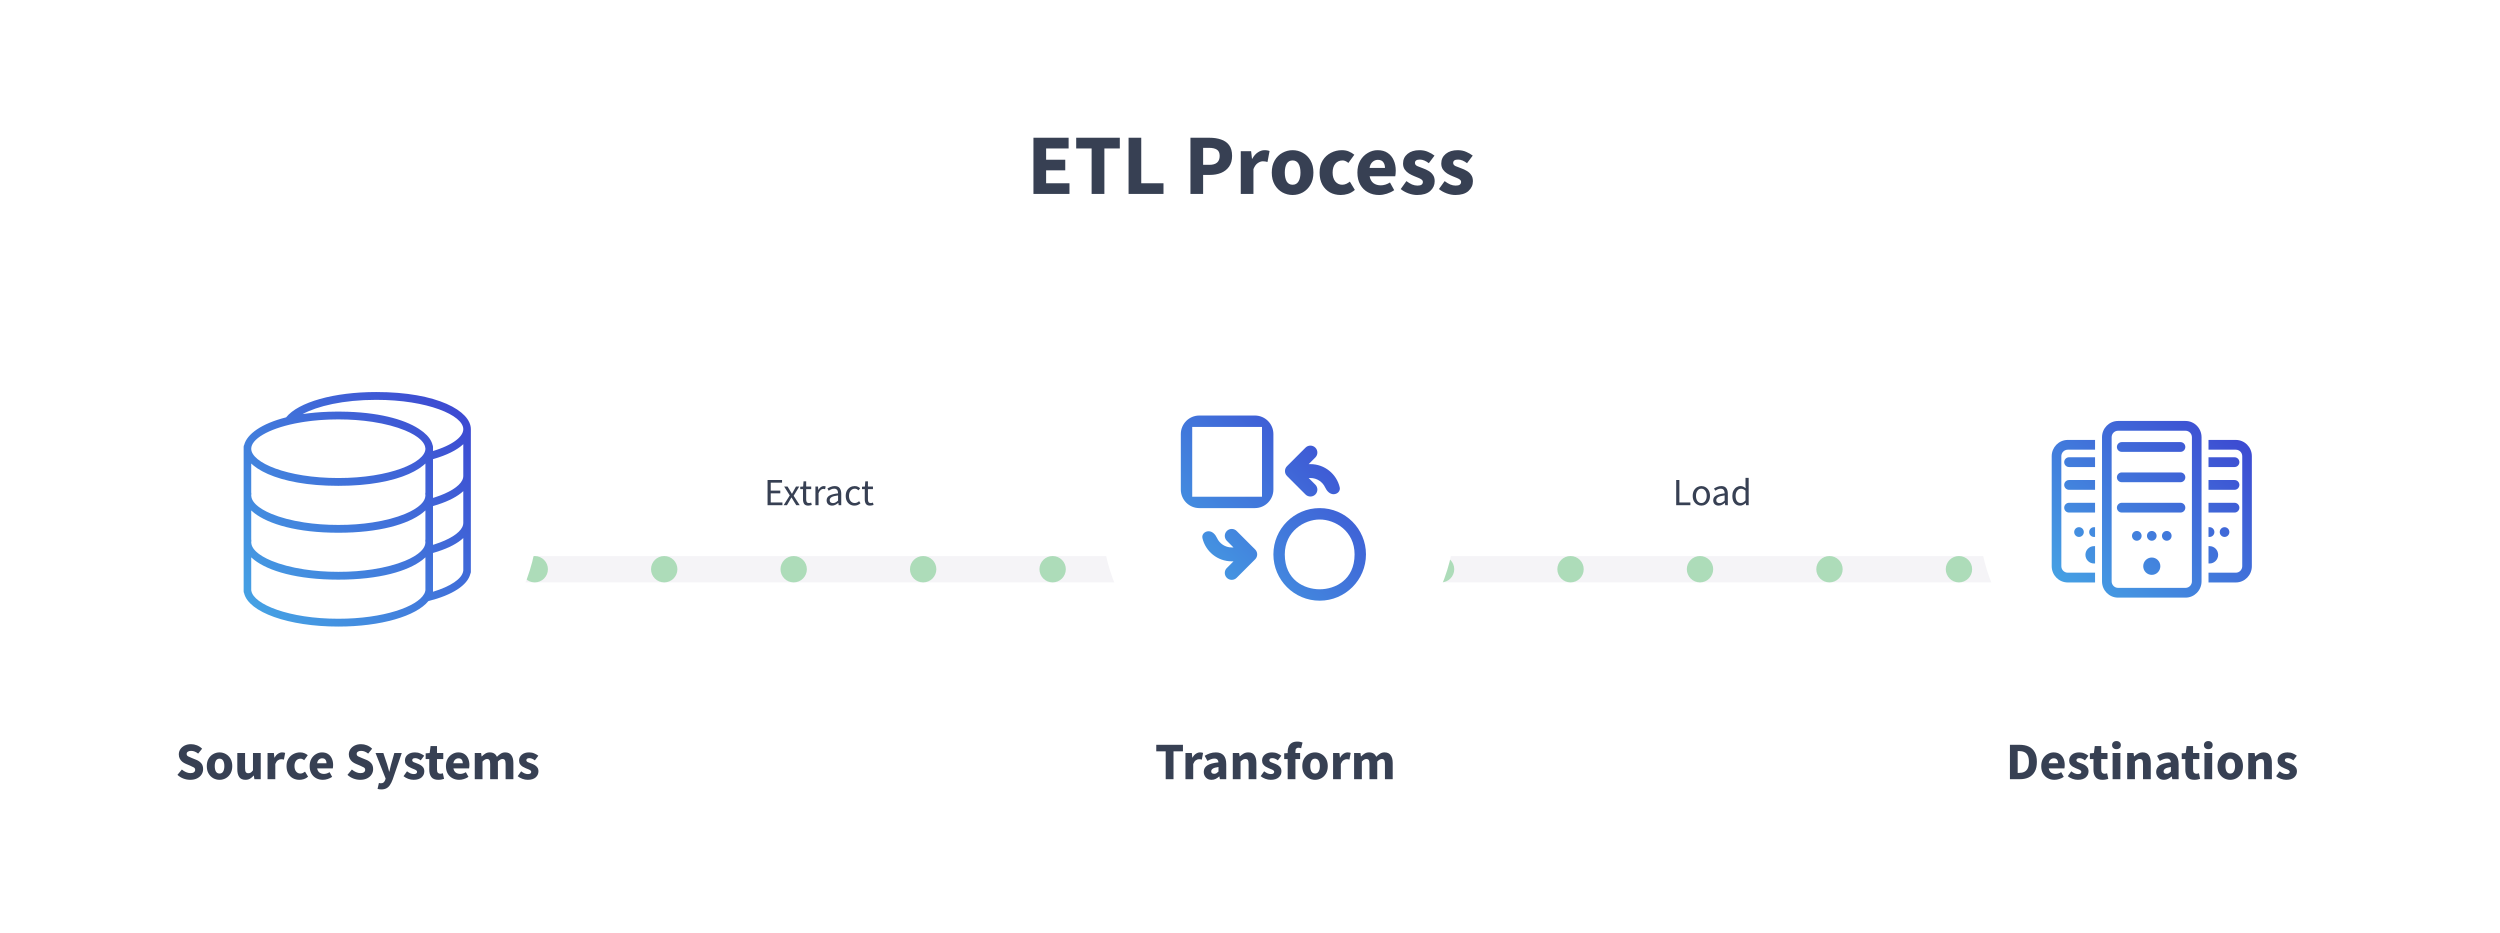 <svg width="1160" height="433" viewBox="0 0 1160 433" fill="none" xmlns="http://www.w3.org/2000/svg">
<rect width="1160" height="433" rx="8" fill="white"/>
<g opacity="0.5">
<path opacity="0.1" d="M978.831 270.236V258H238V270.236H978.831Z" fill="#37285C"/>
</g>
<circle cx="248.118" cy="264.118" r="6.118" fill="#ADDCB9"/>
<circle cx="308.194" cy="264.118" r="6.118" fill="#ADDCB9"/>
<circle cx="368.27" cy="264.118" r="6.118" fill="#ADDCB9"/>
<circle cx="428.346" cy="264.118" r="6.118" fill="#ADDCB9"/>
<circle cx="488.423" cy="264.118" r="6.118" fill="#ADDCB9"/>
<circle cx="548.497" cy="264.118" r="6.118" fill="#ADDCB9"/>
<circle cx="608.573" cy="264.118" r="6.118" fill="#ADDCB9"/>
<circle cx="668.649" cy="264.118" r="6.118" fill="#ADDCB9"/>
<circle cx="728.725" cy="264.118" r="6.118" fill="#ADDCB9"/>
<circle cx="788.802" cy="264.118" r="6.118" fill="#ADDCB9"/>
<circle cx="848.878" cy="264.118" r="6.118" fill="#ADDCB9"/>
<circle cx="908.954" cy="264.118" r="6.118" fill="#ADDCB9"/>
<circle cx="969.03" cy="264.118" r="6.118" fill="#ADDCB9"/>
<g filter="url(#filter0_d_18549_10181)">
<path d="M247.305 235.807C247.305 190.626 210.625 154 165.378 154C120.131 154 83.451 190.626 83.451 235.807C83.451 280.988 120.131 317.615 165.378 317.615C210.625 317.615 247.305 280.988 247.305 235.807Z" fill="white"/>
</g>
<path fill-rule="evenodd" clip-rule="evenodd" d="M174.551 181.9C154.958 181.9 138.408 186.595 132.759 193.645C121.257 196.55 114.606 201.444 113.309 206.405C113.162 206.671 113.053 206.963 113.053 207.294V274.404C113.053 274.698 113.128 274.976 113.258 275.222C115.333 284.101 133.899 290.728 156.98 290.728C176.73 290.728 193.139 285.867 198.774 278.906C209.948 276.102 216.988 271.513 218.26 266.209C218.399 265.952 218.478 265.653 218.478 265.335V199.131C218.478 190.779 203.083 181.9 174.551 181.9ZM197.393 258.611V273.866C197.369 273.945 197.351 274.027 197.337 274.11C197.279 274.48 197.156 274.852 196.993 275.222C196.929 275.366 196.831 275.509 196.752 275.652C193.573 281.436 178.014 287.101 156.98 287.101C134.075 287.101 117.619 280.384 116.623 274.11C116.609 274.029 116.592 273.949 116.567 273.873V258.611C116.616 258.659 116.678 258.704 116.729 258.751C117.112 259.099 117.502 259.446 117.941 259.78C124.56 264.947 137.796 268.963 156.98 268.963C176.083 268.963 189.286 264.98 195.933 259.843C196.464 259.444 196.942 259.032 197.391 258.613L197.393 258.611ZM214.964 249.66V264.798C214.94 264.876 214.922 264.958 214.908 265.041C214.351 268.562 209.085 272.099 200.9 274.573C200.906 274.519 200.907 274.46 200.907 274.404V256.578C200.983 256.556 201.053 256.533 201.129 256.511C201.832 256.308 202.517 256.099 203.181 255.883C203.188 255.882 203.197 255.878 203.204 255.876C208.407 254.179 212.376 252.069 214.964 249.66ZM197.393 236.846V250.312C197.319 250.571 197.295 250.845 197.339 251.119C197.37 251.322 197.393 251.527 197.393 251.732C197.393 252.024 197.321 252.318 197.254 252.611C197.203 252.831 197.137 253.05 197.051 253.27C196.98 253.449 196.894 253.629 196.799 253.809C196.682 254.032 196.55 254.255 196.393 254.478C196.277 254.646 196.146 254.813 196.009 254.98C195.814 255.218 195.606 255.455 195.371 255.691C195.228 255.835 195.072 255.976 194.914 256.119C194.626 256.379 194.325 256.636 193.99 256.892C193.846 257.003 193.691 257.11 193.538 257.218C193.141 257.501 192.726 257.783 192.271 258.058C192.152 258.133 192.023 258.203 191.899 258.276C191.375 258.581 190.829 258.884 190.238 259.177C190.163 259.215 190.084 259.252 190.006 259.288C189.347 259.609 188.659 259.925 187.922 260.229C187.901 260.238 187.88 260.246 187.859 260.255C183.869 261.9 178.764 263.284 172.817 264.191C172.787 264.194 172.757 264.198 172.727 264.203C171.571 264.379 170.385 264.535 169.167 264.673C168.969 264.695 168.76 264.709 168.559 264.731C167.496 264.845 166.421 264.951 165.314 265.034C164.808 265.072 164.277 265.09 163.762 265.123C162.93 265.174 162.105 265.23 161.252 265.261C159.856 265.306 158.433 265.335 156.98 265.335C155.527 265.335 154.104 265.306 152.707 265.255C151.853 265.225 151.029 265.167 150.196 265.118C149.681 265.087 149.15 265.067 148.644 265.029C147.537 264.945 146.462 264.84 145.399 264.726C145.199 264.704 144.99 264.69 144.791 264.668C143.573 264.53 142.387 264.372 141.231 264.198C141.201 264.194 141.172 264.191 141.142 264.185C135.194 263.278 130.09 261.894 126.099 260.249C126.078 260.242 126.057 260.233 126.036 260.224C125.3 259.919 124.609 259.604 123.952 259.283C123.876 259.244 123.796 259.208 123.72 259.172C123.13 258.878 122.583 258.577 122.06 258.27C121.937 258.198 121.807 258.127 121.687 258.053C121.232 257.777 120.817 257.496 120.42 257.213C120.269 257.104 120.113 256.997 119.969 256.887C119.633 256.631 119.333 256.373 119.044 256.114C118.888 255.972 118.73 255.831 118.588 255.686C118.352 255.45 118.145 255.214 117.95 254.975C117.813 254.808 117.681 254.641 117.565 254.472C117.41 254.249 117.279 254.026 117.159 253.803C117.064 253.624 116.98 253.444 116.908 253.264C116.822 253.045 116.753 252.825 116.704 252.606C116.639 252.318 116.567 252.024 116.567 251.732C116.567 251.527 116.59 251.322 116.621 251.119C116.665 250.845 116.641 250.571 116.567 250.312V236.846C116.616 236.893 116.678 236.938 116.729 236.986C117.112 237.334 117.502 237.68 117.941 238.014C124.56 243.181 137.796 247.197 156.98 247.197C176.083 247.197 189.286 243.214 195.933 238.077C196.464 237.678 196.942 237.267 197.391 236.848L197.393 236.846ZM214.964 227.895V242.663C214.964 242.873 214.938 243.084 214.903 243.296C214.874 243.47 214.827 243.644 214.776 243.818C214.76 243.869 214.75 243.92 214.732 243.972C214.669 244.163 214.59 244.353 214.499 244.544C214.488 244.567 214.476 244.591 214.465 244.614C213.01 247.544 208.377 250.422 201.691 252.557C201.433 252.639 201.173 252.722 200.907 252.802V234.813C200.983 234.791 201.053 234.767 201.129 234.745C201.832 234.542 202.517 234.334 203.181 234.118C203.188 234.116 203.197 234.112 203.204 234.111C208.407 232.413 212.376 230.303 214.964 227.895ZM197.393 215.08V228.546C197.319 228.805 197.295 229.079 197.339 229.353C197.37 229.556 197.393 229.761 197.393 229.966C197.393 230.258 197.321 230.552 197.254 230.846C197.205 231.065 197.137 231.283 197.051 231.504C196.98 231.684 196.894 231.863 196.799 232.043C196.682 232.266 196.55 232.489 196.393 232.712C196.277 232.881 196.146 233.048 196.009 233.215C195.814 233.452 195.606 233.69 195.371 233.926C195.228 234.069 195.072 234.21 194.914 234.354C194.626 234.613 194.325 234.871 193.99 235.126C193.846 235.237 193.691 235.344 193.538 235.453C193.141 235.736 192.726 236.017 192.271 236.293C192.152 236.367 192.023 236.438 191.899 236.51C191.375 236.815 190.829 237.118 190.238 237.412C190.163 237.45 190.084 237.486 190.006 237.522C189.347 237.843 188.659 238.159 187.922 238.464C187.901 238.473 187.88 238.48 187.859 238.489C183.869 240.134 178.764 241.518 172.817 242.425L172.727 242.438C171.571 242.614 170.385 242.77 169.167 242.908C168.969 242.929 168.76 242.944 168.559 242.966C167.496 243.08 166.421 243.185 165.314 243.269C164.808 243.307 164.277 243.325 163.762 243.357C162.93 243.408 162.105 243.464 161.252 243.495C159.856 243.541 158.433 243.57 156.98 243.57C155.527 243.57 154.104 243.541 152.707 243.49C151.853 243.459 151.029 243.401 150.196 243.352C149.681 243.321 149.15 243.301 148.644 243.263C147.537 243.18 146.462 243.074 145.399 242.96C145.199 242.938 144.99 242.924 144.791 242.902C143.573 242.764 142.387 242.606 141.231 242.432C141.201 242.429 141.172 242.425 141.142 242.42C135.194 241.513 130.09 240.129 126.099 238.484C126.078 238.476 126.057 238.467 126.036 238.458C125.3 238.154 124.609 237.838 123.952 237.517C123.876 237.479 123.796 237.443 123.72 237.406C123.13 237.112 122.583 236.811 122.06 236.505C121.937 236.432 121.807 236.362 121.687 236.287C121.232 236.011 120.817 235.73 120.42 235.447C120.269 235.339 120.113 235.232 119.969 235.121C119.633 234.865 119.333 234.608 119.044 234.348C118.888 234.207 118.73 234.065 118.588 233.92C118.352 233.684 118.145 233.449 117.95 233.209C117.813 233.042 117.681 232.875 117.565 232.707C117.41 232.484 117.279 232.261 117.159 232.037C117.064 231.858 116.98 231.678 116.908 231.499C116.822 231.279 116.753 231.06 116.704 230.84C116.639 230.552 116.567 230.258 116.567 229.966C116.567 229.761 116.59 229.556 116.621 229.353C116.665 229.079 116.641 228.805 116.567 228.546V215.08C116.778 215.278 117.018 215.472 117.247 215.668C117.373 215.777 117.491 215.886 117.623 215.994C118.15 216.422 118.719 216.845 119.336 217.257C119.464 217.342 119.608 217.425 119.742 217.511C120.259 217.843 120.805 218.167 121.38 218.487C121.592 218.604 121.805 218.721 122.024 218.837C122.666 219.174 123.339 219.502 124.047 219.82C124.163 219.872 124.268 219.927 124.386 219.978C125.21 220.338 126.085 220.683 126.995 221.017C127.247 221.109 127.51 221.196 127.768 221.287C128.492 221.539 129.241 221.78 130.016 222.014C130.295 222.098 130.569 222.185 130.856 222.265C131.883 222.559 132.945 222.838 134.059 223.095C134.212 223.132 134.377 223.161 134.531 223.195C135.514 223.416 136.533 223.621 137.58 223.814C137.935 223.879 138.295 223.941 138.657 224.002C139.653 224.171 140.679 224.325 141.732 224.467C142.003 224.503 142.261 224.545 142.535 224.579C143.842 224.742 145.195 224.882 146.585 225.002C146.928 225.031 147.284 225.053 147.632 225.078C148.745 225.161 149.881 225.23 151.045 225.285C151.468 225.305 151.89 225.325 152.322 225.341C153.838 225.394 155.381 225.432 156.98 225.432C158.579 225.432 160.122 225.394 161.636 225.341C162.067 225.325 162.489 225.305 162.914 225.285C164.077 225.23 165.214 225.161 166.326 225.078C166.674 225.051 167.029 225.031 167.373 225.002C168.763 224.884 170.116 224.742 171.423 224.579C171.697 224.545 171.956 224.503 172.226 224.467C173.279 224.325 174.303 224.171 175.301 224.002C175.663 223.941 176.023 223.879 176.378 223.814C177.426 223.621 178.445 223.416 179.427 223.195L179.9 223.095C181.014 222.838 182.075 222.557 183.103 222.265C183.389 222.183 183.663 222.098 183.943 222.014C184.717 221.78 185.466 221.539 186.19 221.287C186.448 221.196 186.712 221.109 186.963 221.017C187.873 220.683 188.75 220.338 189.572 219.978C189.69 219.927 189.795 219.872 189.911 219.82C190.62 219.5 191.293 219.174 191.934 218.837C192.154 218.721 192.368 218.604 192.579 218.487C193.153 218.169 193.7 217.844 194.216 217.511C194.35 217.425 194.494 217.342 194.622 217.257C195.239 216.845 195.808 216.424 196.335 215.994C196.467 215.886 196.585 215.777 196.713 215.668L197.174 215.277C197.249 215.212 197.323 215.146 197.393 215.08ZM214.964 206.109V220.897C214.964 221.108 214.938 221.318 214.903 221.53C214.874 221.704 214.827 221.878 214.776 222.052C214.76 222.103 214.75 222.154 214.732 222.207C214.669 222.397 214.59 222.588 214.499 222.778C214.488 222.802 214.476 222.825 214.465 222.849C213.01 225.778 208.377 228.657 201.691 230.791C201.433 230.873 201.173 230.956 200.907 231.036V213.047C201.055 213.005 201.19 212.958 201.336 212.916C201.74 212.798 202.134 212.675 202.526 212.554C202.858 212.45 203.19 212.345 203.511 212.238C203.912 212.104 204.298 211.966 204.683 211.826C204.975 211.721 205.27 211.618 205.553 211.511C205.959 211.357 206.347 211.195 206.736 211.035C206.976 210.936 207.226 210.84 207.46 210.738C207.909 210.542 208.338 210.341 208.763 210.136C208.916 210.063 209.078 209.993 209.225 209.92C209.795 209.637 210.341 209.347 210.861 209.051L211.016 208.957C211.475 208.692 211.917 208.422 212.335 208.146C212.483 208.048 212.615 207.948 212.757 207.85C213.066 207.638 213.372 207.424 213.657 207.205C213.813 207.085 213.954 206.962 214.101 206.84C214.349 206.637 214.597 206.434 214.824 206.227C214.869 206.185 214.922 206.149 214.964 206.109ZM156.98 194.597C158.433 194.597 159.856 194.626 161.255 194.677C162.098 194.708 162.912 194.764 163.734 194.813C164.261 194.844 164.801 194.865 165.319 194.904C166.41 194.985 167.47 195.09 168.519 195.201C168.735 195.223 168.962 195.239 169.176 195.264C170.366 195.399 171.523 195.553 172.655 195.723L172.831 195.747C178.75 196.65 183.832 198.025 187.812 199.659C187.856 199.677 187.903 199.696 187.947 199.714C188.66 200.009 189.328 200.316 189.966 200.626C190.064 200.673 190.166 200.72 190.263 200.768C190.834 201.052 191.361 201.344 191.869 201.638C192.009 201.72 192.157 201.801 192.292 201.885C192.73 202.151 193.13 202.422 193.515 202.696C193.682 202.814 193.851 202.933 194.007 203.053C194.331 203.3 194.62 203.548 194.898 203.798C195.065 203.949 195.232 204.1 195.383 204.252C195.61 204.48 195.812 204.709 196 204.939C196.142 205.113 196.281 205.288 196.4 205.463C196.551 205.679 196.68 205.897 196.796 206.115C196.894 206.3 196.98 206.483 197.052 206.666C197.137 206.882 197.203 207.1 197.253 207.315C197.321 207.613 197.393 207.907 197.393 208.2C197.393 214.636 180.797 221.804 156.98 221.804C133.163 221.804 116.567 214.636 116.567 208.2C116.567 203.811 124.296 199.086 136.761 196.521C137.204 196.431 137.661 196.351 138.112 196.266C138.696 196.155 139.283 196.048 139.885 195.948C140.411 195.861 140.941 195.78 141.475 195.7C142.068 195.613 142.672 195.531 143.282 195.453C143.798 195.386 144.313 195.317 144.837 195.259C145.889 195.141 146.961 195.038 148.058 194.951C148.474 194.916 148.897 194.894 149.317 194.865C150.168 194.807 151.025 194.757 151.9 194.719C152.313 194.7 152.726 194.682 153.143 194.668C154.404 194.628 155.676 194.597 156.98 194.597ZM174.551 185.528C198.368 185.528 214.964 192.696 214.964 199.131C214.964 199.373 214.939 199.614 214.894 199.855C214.88 199.935 214.85 200.013 214.83 200.093C214.79 200.256 214.751 200.417 214.692 200.581C214.656 200.675 214.609 200.769 214.569 200.864C214.504 201.011 214.44 201.158 214.36 201.304C214.305 201.404 214.24 201.504 214.179 201.604C214.091 201.745 214.003 201.887 213.903 202.026C213.829 202.128 213.746 202.229 213.666 202.329C213.555 202.467 213.442 202.605 213.319 202.741C213.228 202.843 213.13 202.944 213.031 203.046C212.9 203.18 212.762 203.316 212.617 203.45C212.508 203.55 212.395 203.651 212.279 203.751C212.125 203.884 211.963 204.016 211.796 204.148C211.671 204.246 211.545 204.346 211.413 204.444C211.235 204.577 211.047 204.707 210.858 204.838C210.719 204.934 210.58 205.028 210.434 205.124C210.231 205.257 210.018 205.387 209.802 205.516C209.652 205.607 209.505 205.697 209.348 205.786C209.116 205.919 208.87 206.051 208.624 206.184C208.468 206.267 208.317 206.352 208.155 206.434C207.887 206.572 207.602 206.706 207.319 206.842C207.164 206.915 207.018 206.989 206.86 207.061C206.486 207.232 206.098 207.401 205.702 207.566L205.472 207.665C204.991 207.863 204.492 208.057 203.979 208.248C203.836 208.3 203.684 208.351 203.539 208.402C203.163 208.536 202.787 208.67 202.396 208.801C202.192 208.87 201.977 208.933 201.768 209C201.485 209.091 201.203 209.18 200.913 209.267V207.294C200.913 207.089 200.865 206.895 200.798 206.71C200.774 206.637 200.751 206.568 200.718 206.501L200.707 206.476C200.208 204.341 198.736 202.342 196.497 200.528C196.485 200.517 196.474 200.506 196.46 200.497C196.14 200.238 195.784 199.989 195.432 199.739C189.2 195.185 177.73 191.615 161.459 191.058C159.985 191.002 158.493 190.969 156.98 190.969C155.479 190.969 153.988 191 152.508 191.056C148.119 191.207 144.097 191.584 140.412 192.134C147.219 188.452 159.217 185.528 174.551 185.528Z" fill="url(#paint0_linear_18549_10181)"/>
<path d="M88.226 361.837C87.182 361.837 86.138 361.641 85.093 361.249C84.066 360.858 83.144 360.287 82.328 359.536L84.384 357.065C84.955 357.554 85.591 357.954 86.293 358.264C86.994 358.574 87.671 358.729 88.324 358.729C89.074 358.729 89.629 358.59 89.988 358.313C90.363 358.035 90.551 357.66 90.551 357.187C90.551 356.681 90.338 356.314 89.914 356.086C89.507 355.841 88.952 355.572 88.25 355.278L86.17 354.397C85.632 354.169 85.118 353.867 84.628 353.492C84.139 353.1 83.739 352.619 83.429 352.048C83.119 351.477 82.964 350.808 82.964 350.041C82.964 349.16 83.201 348.361 83.674 347.643C84.163 346.925 84.832 346.354 85.681 345.93C86.545 345.506 87.532 345.294 88.642 345.294C89.555 345.294 90.469 345.473 91.383 345.832C92.296 346.191 93.096 346.713 93.781 347.398L91.945 349.674C91.424 349.266 90.901 348.956 90.379 348.744C89.857 348.516 89.278 348.402 88.642 348.402C88.022 348.402 87.524 348.532 87.149 348.793C86.79 349.038 86.611 349.389 86.611 349.845C86.611 350.335 86.839 350.702 87.296 350.947C87.769 351.191 88.348 351.452 89.033 351.73L91.089 352.562C92.052 352.953 92.818 353.492 93.389 354.177C93.96 354.862 94.246 355.768 94.246 356.893C94.246 357.774 94.009 358.59 93.536 359.34C93.063 360.091 92.378 360.695 91.481 361.151C90.583 361.608 89.498 361.837 88.226 361.837ZM101.873 361.837C100.845 361.837 99.874 361.592 98.961 361.102C98.063 360.597 97.337 359.871 96.783 358.924C96.228 357.962 95.951 356.812 95.951 355.474C95.951 354.12 96.228 352.97 96.783 352.023C97.337 351.077 98.063 350.359 98.961 349.87C99.874 349.364 100.845 349.111 101.873 349.111C102.901 349.111 103.863 349.364 104.761 349.87C105.658 350.359 106.384 351.077 106.939 352.023C107.493 352.97 107.771 354.12 107.771 355.474C107.771 356.812 107.493 357.962 106.939 358.924C106.384 359.871 105.658 360.597 104.761 361.102C103.863 361.592 102.901 361.837 101.873 361.837ZM101.873 358.924C102.607 358.924 103.162 358.614 103.537 357.995C103.912 357.358 104.1 356.518 104.1 355.474C104.1 354.413 103.912 353.573 103.537 352.953C103.162 352.333 102.607 352.023 101.873 352.023C101.122 352.023 100.56 352.333 100.184 352.953C99.825 353.573 99.646 354.413 99.646 355.474C99.646 356.518 99.825 357.358 100.184 357.995C100.56 358.614 101.122 358.924 101.873 358.924ZM113.881 361.837C112.559 361.837 111.597 361.404 110.993 360.54C110.406 359.659 110.112 358.46 110.112 356.942V349.405H113.71V356.477C113.71 357.342 113.832 357.946 114.077 358.288C114.321 358.614 114.705 358.778 115.227 358.778C115.684 358.778 116.067 358.672 116.377 358.46C116.687 358.247 117.022 357.905 117.38 357.432V349.405H120.978V361.543H118.041L117.772 359.854H117.699C117.193 360.458 116.638 360.939 116.034 361.298C115.431 361.657 114.713 361.837 113.881 361.837ZM124.143 361.543V349.405H127.08L127.325 351.534H127.423C127.863 350.718 128.393 350.115 129.013 349.723C129.633 349.315 130.253 349.111 130.873 349.111C131.216 349.111 131.501 349.136 131.73 349.185C131.958 349.217 132.154 349.274 132.317 349.356L131.73 352.464C131.518 352.399 131.306 352.35 131.093 352.317C130.898 352.284 130.669 352.268 130.408 352.268C129.951 352.268 129.47 352.439 128.964 352.782C128.475 353.108 128.067 353.679 127.741 354.495V361.543H124.143ZM138.941 361.837C137.815 361.837 136.796 361.592 135.882 361.102C134.985 360.597 134.267 359.871 133.728 358.924C133.206 357.962 132.945 356.812 132.945 355.474C132.945 354.12 133.239 352.97 133.826 352.023C134.414 351.077 135.189 350.359 136.151 349.87C137.114 349.364 138.15 349.111 139.259 349.111C140.01 349.111 140.67 349.234 141.241 349.478C141.829 349.723 142.351 350.033 142.808 350.408L141.119 352.733C140.548 352.26 140.001 352.023 139.479 352.023C138.615 352.023 137.921 352.333 137.399 352.953C136.893 353.573 136.641 354.413 136.641 355.474C136.641 356.518 136.893 357.358 137.399 357.995C137.921 358.614 138.574 358.924 139.357 358.924C139.749 358.924 140.132 358.843 140.507 358.68C140.882 358.5 141.225 358.288 141.535 358.043L142.954 360.393C142.351 360.915 141.698 361.29 140.997 361.518C140.295 361.731 139.61 361.837 138.941 361.837ZM149.818 361.837C148.66 361.837 147.616 361.584 146.686 361.078C145.756 360.572 145.022 359.846 144.483 358.9C143.945 357.954 143.676 356.812 143.676 355.474C143.676 354.152 143.945 353.019 144.483 352.072C145.038 351.126 145.756 350.4 146.637 349.894C147.518 349.372 148.44 349.111 149.402 349.111C150.56 349.111 151.515 349.372 152.265 349.894C153.032 350.4 153.603 351.093 153.978 351.974C154.37 352.839 154.566 353.826 154.566 354.936C154.566 355.246 154.549 355.556 154.517 355.865C154.484 356.159 154.451 356.379 154.419 356.526H147.151C147.314 357.407 147.681 358.06 148.252 358.484C148.823 358.892 149.508 359.096 150.308 359.096C151.172 359.096 152.045 358.827 152.926 358.288L154.125 360.466C153.505 360.89 152.812 361.225 152.045 361.47C151.278 361.714 150.536 361.837 149.818 361.837ZM147.126 354.152H151.507C151.507 353.484 151.344 352.937 151.017 352.513C150.707 352.072 150.193 351.852 149.476 351.852C148.921 351.852 148.423 352.048 147.983 352.439C147.542 352.815 147.257 353.386 147.126 354.152ZM167.114 361.837C166.07 361.837 165.026 361.641 163.982 361.249C162.954 360.858 162.032 360.287 161.217 359.536L163.272 357.065C163.843 357.554 164.479 357.954 165.181 358.264C165.882 358.574 166.56 358.729 167.212 358.729C167.963 358.729 168.517 358.59 168.876 358.313C169.251 358.035 169.439 357.66 169.439 357.187C169.439 356.681 169.227 356.314 168.803 356.086C168.395 355.841 167.84 355.572 167.139 355.278L165.059 354.397C164.52 354.169 164.006 353.867 163.517 353.492C163.027 353.1 162.628 352.619 162.318 352.048C162.008 351.477 161.853 350.808 161.853 350.041C161.853 349.16 162.089 348.361 162.562 347.643C163.052 346.925 163.721 346.354 164.569 345.93C165.434 345.506 166.421 345.294 167.53 345.294C168.444 345.294 169.357 345.473 170.271 345.832C171.185 346.191 171.984 346.713 172.669 347.398L170.834 349.674C170.312 349.266 169.79 348.956 169.268 348.744C168.746 348.516 168.167 348.402 167.53 348.402C166.91 348.402 166.413 348.532 166.037 348.793C165.679 349.038 165.499 349.389 165.499 349.845C165.499 350.335 165.727 350.702 166.184 350.947C166.657 351.191 167.237 351.452 167.922 351.73L169.977 352.562C170.94 352.953 171.707 353.492 172.278 354.177C172.849 354.862 173.134 355.768 173.134 356.893C173.134 357.774 172.898 358.59 172.425 359.34C171.952 360.091 171.266 360.695 170.369 361.151C169.472 361.608 168.387 361.837 167.114 361.837ZM176.895 366.291C176.536 366.291 176.218 366.266 175.94 366.217C175.679 366.168 175.426 366.111 175.182 366.046L175.818 363.305C175.932 363.321 176.063 363.346 176.21 363.378C176.356 363.427 176.495 363.452 176.626 363.452C177.229 363.452 177.694 363.305 178.02 363.011C178.347 362.718 178.591 362.334 178.755 361.861L178.926 361.225L174.252 349.405H177.874L179.611 354.617C179.791 355.172 179.954 355.735 180.101 356.306C180.247 356.877 180.402 357.464 180.566 358.068H180.663C180.794 357.497 180.924 356.926 181.055 356.355C181.202 355.768 181.349 355.188 181.495 354.617L182.964 349.405H186.414L182.205 361.665C181.83 362.677 181.414 363.525 180.957 364.21C180.5 364.912 179.946 365.434 179.293 365.777C178.657 366.119 177.857 366.291 176.895 366.291ZM191.883 361.837C191.084 361.837 190.26 361.682 189.412 361.372C188.58 361.062 187.854 360.654 187.234 360.148L188.849 357.897C189.404 358.305 189.934 358.623 190.44 358.851C190.962 359.063 191.476 359.169 191.981 359.169C192.52 359.169 192.911 359.079 193.156 358.9C193.401 358.704 193.523 358.451 193.523 358.141C193.523 357.864 193.401 357.636 193.156 357.456C192.928 357.277 192.626 357.114 192.251 356.967C191.875 356.804 191.476 356.64 191.051 356.477C190.562 356.282 190.073 356.037 189.583 355.743C189.11 355.449 188.71 355.074 188.384 354.617C188.058 354.144 187.895 353.573 187.895 352.904C187.895 351.779 188.319 350.865 189.167 350.164C190.032 349.462 191.157 349.111 192.544 349.111C193.474 349.111 194.29 349.274 194.991 349.601C195.709 349.911 196.321 350.261 196.827 350.653L195.212 352.806C194.787 352.48 194.363 352.227 193.939 352.048C193.515 351.868 193.091 351.779 192.667 351.779C191.737 351.779 191.272 352.097 191.272 352.733C191.272 353.125 191.5 353.426 191.957 353.639C192.43 353.834 192.977 354.046 193.596 354.275C194.119 354.454 194.624 354.691 195.114 354.984C195.619 355.262 196.036 355.637 196.362 356.11C196.704 356.567 196.876 357.171 196.876 357.921C196.876 359.014 196.452 359.944 195.603 360.711C194.755 361.461 193.515 361.837 191.883 361.837ZM203.357 361.837C201.856 361.837 200.779 361.404 200.126 360.54C199.49 359.675 199.172 358.541 199.172 357.138V352.219H197.508V349.552L199.368 349.405L199.784 346.175H202.769V349.405H205.681V352.219H202.769V357.089C202.769 357.774 202.908 358.272 203.185 358.582C203.479 358.876 203.862 359.022 204.335 359.022C204.531 359.022 204.727 358.998 204.923 358.949C205.135 358.9 205.322 358.843 205.486 358.778L206.048 361.396C205.738 361.494 205.355 361.592 204.898 361.69C204.458 361.788 203.944 361.837 203.357 361.837ZM213.053 361.837C211.895 361.837 210.851 361.584 209.921 361.078C208.991 360.572 208.257 359.846 207.718 358.9C207.18 357.954 206.911 356.812 206.911 355.474C206.911 354.152 207.18 353.019 207.718 352.072C208.273 351.126 208.991 350.4 209.872 349.894C210.753 349.372 211.675 349.111 212.637 349.111C213.795 349.111 214.75 349.372 215.5 349.894C216.267 350.4 216.838 351.093 217.213 351.974C217.605 352.839 217.801 353.826 217.801 354.936C217.801 355.246 217.784 355.556 217.752 355.865C217.719 356.159 217.687 356.379 217.654 356.526H210.386C210.549 357.407 210.916 358.06 211.487 358.484C212.058 358.892 212.743 359.096 213.543 359.096C214.407 359.096 215.28 358.827 216.161 358.288L217.36 360.466C216.74 360.89 216.047 361.225 215.28 361.47C214.513 361.714 213.771 361.837 213.053 361.837ZM210.361 354.152H214.742C214.742 353.484 214.579 352.937 214.252 352.513C213.942 352.072 213.428 351.852 212.711 351.852C212.156 351.852 211.658 352.048 211.218 352.439C210.777 352.815 210.492 353.386 210.361 354.152ZM220.287 361.543V349.405H223.223L223.468 350.971H223.566C224.072 350.465 224.61 350.033 225.181 349.674C225.752 349.299 226.437 349.111 227.237 349.111C228.101 349.111 228.795 349.291 229.317 349.65C229.855 349.992 230.279 350.49 230.589 351.142C231.128 350.588 231.699 350.115 232.302 349.723C232.906 349.315 233.607 349.111 234.407 349.111C235.712 349.111 236.666 349.552 237.27 350.433C237.89 351.297 238.2 352.488 238.2 354.006V361.543H234.603V354.471C234.603 353.59 234.48 352.986 234.236 352.66C234.007 352.333 233.632 352.17 233.11 352.17C232.506 352.17 231.813 352.562 231.03 353.345V361.543H227.432V354.471C227.432 353.59 227.31 352.986 227.065 352.66C226.837 352.333 226.462 352.17 225.94 352.17C225.336 352.17 224.651 352.562 223.884 353.345V361.543H220.287ZM244.842 361.837C244.043 361.837 243.219 361.682 242.371 361.372C241.538 361.062 240.812 360.654 240.193 360.148L241.808 357.897C242.362 358.305 242.893 358.623 243.398 358.851C243.92 359.063 244.434 359.169 244.94 359.169C245.478 359.169 245.87 359.079 246.115 358.9C246.359 358.704 246.482 358.451 246.482 358.141C246.482 357.864 246.359 357.636 246.115 357.456C245.886 357.277 245.584 357.114 245.209 356.967C244.834 356.804 244.434 356.64 244.01 356.477C243.521 356.282 243.031 356.037 242.542 355.743C242.069 355.449 241.669 355.074 241.343 354.617C241.016 354.144 240.853 353.573 240.853 352.904C240.853 351.779 241.277 350.865 242.126 350.164C242.99 349.462 244.116 349.111 245.503 349.111C246.433 349.111 247.249 349.274 247.95 349.601C248.668 349.911 249.28 350.261 249.786 350.653L248.17 352.806C247.746 352.48 247.322 352.227 246.898 352.048C246.474 351.868 246.049 351.779 245.625 351.779C244.695 351.779 244.23 352.097 244.23 352.733C244.23 353.125 244.459 353.426 244.916 353.639C245.389 353.834 245.935 354.046 246.555 354.275C247.077 354.454 247.583 354.691 248.072 354.984C248.578 355.262 248.994 355.637 249.321 356.11C249.663 356.567 249.834 357.171 249.834 357.921C249.834 359.014 249.41 359.944 248.562 360.711C247.714 361.461 246.474 361.837 244.842 361.837Z" fill="#374053"/>
<path d="M356.145 234.4V222.725H362.872V223.971H357.622V227.637H362.053V228.901H357.622V233.137H363.05V234.4H356.145ZM363.621 234.4L366.451 229.88L363.835 225.751H365.419L366.576 227.655C366.706 227.88 366.843 228.118 366.985 228.367C367.127 228.616 367.276 228.859 367.43 229.097H367.501C367.632 228.859 367.762 228.616 367.893 228.367C368.023 228.118 368.154 227.88 368.284 227.655L369.334 225.751H370.865L368.249 230.04L371.061 234.4H369.477L368.213 232.389C368.059 232.128 367.905 231.867 367.75 231.606C367.596 231.345 367.436 231.09 367.27 230.841H367.199C367.044 231.09 366.896 231.345 366.754 231.606C366.611 231.855 366.469 232.116 366.327 232.389L365.152 234.4H363.621ZM375.063 234.614C374.138 234.614 373.491 234.347 373.123 233.813C372.767 233.279 372.589 232.585 372.589 231.731V226.943H371.308V225.84L372.66 225.751L372.838 223.33H374.066V225.751H376.398V226.943H374.066V231.749C374.066 232.282 374.161 232.698 374.351 232.994C374.553 233.279 374.903 233.422 375.401 233.422C375.555 233.422 375.722 233.398 375.9 233.35C376.077 233.291 376.238 233.238 376.38 233.19L376.665 234.294C376.428 234.377 376.166 234.448 375.882 234.507C375.609 234.578 375.336 234.614 375.063 234.614ZM378.354 234.4V225.751H379.564L379.688 227.317H379.742C380.039 226.771 380.4 226.338 380.828 226.018C381.255 225.697 381.712 225.537 382.198 225.537C382.542 225.537 382.851 225.596 383.123 225.715L382.839 226.997C382.696 226.949 382.566 226.913 382.447 226.89C382.328 226.866 382.18 226.854 382.002 226.854C381.634 226.854 381.249 227.002 380.845 227.299C380.454 227.596 380.11 228.112 379.813 228.847V234.4H378.354ZM386.083 234.614C385.359 234.614 384.754 234.4 384.267 233.973C383.793 233.534 383.555 232.929 383.555 232.158C383.555 231.209 383.977 230.485 384.819 229.987C385.673 229.476 387.02 229.12 388.859 228.919C388.859 228.551 388.806 228.201 388.699 227.869C388.604 227.536 388.426 227.269 388.165 227.068C387.916 226.854 387.554 226.747 387.079 226.747C386.581 226.747 386.112 226.842 385.673 227.032C385.234 227.222 384.843 227.436 384.499 227.673L383.929 226.658C384.333 226.397 384.825 226.148 385.406 225.911C386 225.662 386.64 225.537 387.328 225.537C388.384 225.537 389.15 225.863 389.624 226.516C390.099 227.157 390.336 228.017 390.336 229.097V234.4H389.126L389.001 233.368H388.948C388.545 233.7 388.1 233.991 387.613 234.24C387.139 234.489 386.628 234.614 386.083 234.614ZM386.51 233.439C386.925 233.439 387.317 233.338 387.684 233.137C388.052 232.935 388.444 232.65 388.859 232.282V229.88C387.423 230.058 386.415 230.325 385.833 230.681C385.264 231.037 384.979 231.493 384.979 232.051C384.979 232.538 385.127 232.894 385.424 233.119C385.721 233.333 386.083 233.439 386.51 233.439ZM396.475 234.614C395.715 234.614 395.027 234.436 394.41 234.08C393.793 233.724 393.307 233.208 392.951 232.532C392.595 231.855 392.417 231.043 392.417 230.093C392.417 229.12 392.607 228.296 392.986 227.619C393.378 226.943 393.888 226.427 394.517 226.071C395.158 225.715 395.846 225.537 396.582 225.537C397.151 225.537 397.638 225.638 398.041 225.84C398.456 226.041 398.812 226.279 399.109 226.552L398.361 227.513C398.112 227.287 397.845 227.103 397.56 226.961C397.288 226.819 396.979 226.747 396.635 226.747C396.113 226.747 395.644 226.89 395.229 227.175C394.826 227.447 394.505 227.839 394.268 228.349C394.042 228.847 393.93 229.429 393.93 230.093C393.93 231.078 394.173 231.879 394.659 232.496C395.158 233.101 395.804 233.404 396.599 233.404C397.003 233.404 397.377 233.321 397.721 233.155C398.065 232.977 398.367 232.769 398.628 232.532L399.269 233.511C398.878 233.855 398.444 234.127 397.97 234.329C397.495 234.519 396.997 234.614 396.475 234.614ZM403.724 234.614C402.798 234.614 402.152 234.347 401.784 233.813C401.428 233.279 401.25 232.585 401.25 231.731V226.943H399.968V225.84L401.321 225.751L401.499 223.33H402.727V225.751H405.058V226.943H402.727V231.749C402.727 232.282 402.822 232.698 403.012 232.994C403.213 233.279 403.563 233.422 404.062 233.422C404.216 233.422 404.382 233.398 404.56 233.35C404.738 233.291 404.898 233.238 405.041 233.19L405.325 234.294C405.088 234.377 404.827 234.448 404.542 234.507C404.269 234.578 403.997 234.614 403.724 234.614Z" fill="#374053"/>
<path d="M540.885 361.541V348.62H536.505V345.585H548.887V348.62H544.507V361.541H540.885ZM550.054 361.541V349.403H552.991L553.235 351.532H553.333C553.774 350.716 554.304 350.113 554.924 349.721C555.544 349.313 556.164 349.109 556.784 349.109C557.126 349.109 557.412 349.134 557.64 349.183C557.869 349.215 558.064 349.272 558.228 349.354L557.64 352.462C557.428 352.397 557.216 352.348 557.004 352.315C556.808 352.282 556.58 352.266 556.319 352.266C555.862 352.266 555.381 352.437 554.875 352.78C554.386 353.106 553.978 353.677 553.651 354.493V361.541H550.054ZM562.17 361.835C561.061 361.835 560.18 361.484 559.527 360.782C558.875 360.065 558.549 359.192 558.549 358.164C558.549 356.891 559.087 355.896 560.164 355.178C561.241 354.46 562.978 353.979 565.376 353.734C565.344 353.196 565.18 352.772 564.887 352.462C564.609 352.136 564.136 351.972 563.467 351.972C562.962 351.972 562.448 352.07 561.926 352.266C561.404 352.462 560.849 352.731 560.262 353.074L558.965 350.7C559.731 350.227 560.547 349.843 561.412 349.55C562.293 349.256 563.206 349.109 564.153 349.109C565.703 349.109 566.894 349.558 567.726 350.455C568.558 351.353 568.974 352.731 568.974 354.591V361.541H566.037L565.792 360.293H565.694C565.189 360.75 564.642 361.125 564.055 361.419C563.484 361.696 562.856 361.835 562.17 361.835ZM563.394 359.045C563.802 359.045 564.153 358.955 564.446 358.776C564.756 358.58 565.066 358.327 565.376 358.017V355.888C564.104 356.051 563.223 356.312 562.733 356.671C562.244 357.014 561.999 357.422 561.999 357.895C561.999 358.286 562.122 358.58 562.366 358.776C562.627 358.955 562.97 359.045 563.394 359.045ZM572.017 361.541V349.403H574.953L575.198 350.945H575.296C575.818 350.455 576.389 350.031 577.009 349.672C577.645 349.297 578.371 349.109 579.187 349.109C580.508 349.109 581.463 349.55 582.05 350.431C582.654 351.295 582.956 352.486 582.956 354.004V361.541H579.358V354.469C579.358 353.588 579.236 352.984 578.991 352.658C578.763 352.331 578.387 352.168 577.865 352.168C577.409 352.168 577.017 352.274 576.691 352.486C576.364 352.682 576.005 352.968 575.614 353.343V361.541H572.017ZM589.594 361.835C588.794 361.835 587.971 361.68 587.122 361.37C586.29 361.06 585.564 360.652 584.944 360.146L586.559 357.895C587.114 358.303 587.644 358.621 588.15 358.849C588.672 359.061 589.186 359.167 589.692 359.167C590.23 359.167 590.622 359.078 590.866 358.898C591.111 358.702 591.234 358.449 591.234 358.139C591.234 357.862 591.111 357.634 590.866 357.454C590.638 357.275 590.336 357.112 589.961 356.965C589.586 356.802 589.186 356.638 588.762 356.475C588.272 356.28 587.783 356.035 587.294 355.741C586.82 355.448 586.421 355.072 586.094 354.615C585.768 354.142 585.605 353.571 585.605 352.902C585.605 351.777 586.029 350.863 586.878 350.162C587.742 349.46 588.868 349.109 590.255 349.109C591.185 349.109 592 349.272 592.702 349.599C593.42 349.909 594.031 350.259 594.537 350.651L592.922 352.805C592.498 352.478 592.074 352.225 591.65 352.046C591.225 351.866 590.801 351.777 590.377 351.777C589.447 351.777 588.982 352.095 588.982 352.731C588.982 353.123 589.211 353.424 589.667 353.637C590.14 353.832 590.687 354.044 591.307 354.273C591.829 354.452 592.335 354.689 592.824 354.983C593.33 355.26 593.746 355.635 594.072 356.108C594.415 356.565 594.586 357.169 594.586 357.919C594.586 359.012 594.162 359.942 593.314 360.709C592.465 361.459 591.225 361.835 589.594 361.835ZM597.483 361.541V352.217H595.868V349.55L597.483 349.427V348.767C597.483 347.902 597.629 347.119 597.923 346.417C598.217 345.716 598.69 345.153 599.343 344.729C599.995 344.305 600.868 344.093 601.961 344.093C602.467 344.093 602.932 344.141 603.356 344.239C603.78 344.337 604.123 344.435 604.384 344.533L603.723 347.176C603.511 347.094 603.299 347.037 603.087 347.005C602.875 346.956 602.671 346.931 602.475 346.931C602.034 346.931 601.692 347.07 601.447 347.347C601.202 347.608 601.08 348.049 601.08 348.669V349.403H603.258V352.217H601.08V361.541H597.483ZM610.185 361.835C609.157 361.835 608.186 361.59 607.273 361.101C606.375 360.595 605.649 359.869 605.095 358.923C604.54 357.96 604.263 356.81 604.263 355.472C604.263 354.118 604.54 352.968 605.095 352.021C605.649 351.075 606.375 350.357 607.273 349.868C608.186 349.362 609.157 349.109 610.185 349.109C611.213 349.109 612.175 349.362 613.073 349.868C613.97 350.357 614.696 351.075 615.251 352.021C615.805 352.968 616.083 354.118 616.083 355.472C616.083 356.81 615.805 357.96 615.251 358.923C614.696 359.869 613.97 360.595 613.073 361.101C612.175 361.59 611.213 361.835 610.185 361.835ZM610.185 358.923C610.919 358.923 611.474 358.613 611.849 357.993C612.224 357.356 612.412 356.516 612.412 355.472C612.412 354.412 612.224 353.571 611.849 352.951C611.474 352.331 610.919 352.021 610.185 352.021C609.434 352.021 608.872 352.331 608.496 352.951C608.137 353.571 607.958 354.412 607.958 355.472C607.958 356.516 608.137 357.356 608.496 357.993C608.872 358.613 609.434 358.923 610.185 358.923ZM618.547 361.541V349.403H621.483L621.728 351.532H621.826C622.266 350.716 622.797 350.113 623.417 349.721C624.037 349.313 624.656 349.109 625.276 349.109C625.619 349.109 625.905 349.134 626.133 349.183C626.361 349.215 626.557 349.272 626.72 349.354L626.133 352.462C625.921 352.397 625.709 352.348 625.497 352.315C625.301 352.282 625.072 352.266 624.811 352.266C624.355 352.266 623.873 352.437 623.368 352.78C622.878 353.106 622.47 353.677 622.144 354.493V361.541H618.547ZM628.297 361.541V349.403H631.234L631.479 350.969H631.576C632.082 350.463 632.621 350.031 633.192 349.672C633.763 349.297 634.448 349.109 635.247 349.109C636.112 349.109 636.805 349.289 637.327 349.648C637.866 349.99 638.29 350.488 638.6 351.14C639.138 350.586 639.709 350.113 640.313 349.721C640.917 349.313 641.618 349.109 642.417 349.109C643.723 349.109 644.677 349.55 645.281 350.431C645.901 351.295 646.211 352.486 646.211 354.004V361.541H642.613V354.469C642.613 353.588 642.491 352.984 642.246 352.658C642.018 352.331 641.643 352.168 641.12 352.168C640.517 352.168 639.823 352.56 639.04 353.343V361.541H635.443V354.469C635.443 353.588 635.321 352.984 635.076 352.658C634.847 352.331 634.472 352.168 633.95 352.168C633.347 352.168 632.661 352.56 631.895 353.343V361.541H628.297Z" fill="#374053"/>
<g filter="url(#filter1_d_18549_10181)">
<path d="M672.949 235.807C672.949 190.626 636.269 154 591.022 154C545.776 154 509.096 190.626 509.096 235.807C509.096 280.988 545.776 317.615 591.022 317.615C636.269 317.615 672.949 280.988 672.949 235.807Z" fill="white"/>
</g>
<path fill-rule="evenodd" clip-rule="evenodd" d="M585.568 198.09H553.185L553.185 230.472H585.568V198.09ZM556.49 192.803C551.745 192.803 547.898 196.649 547.898 201.394V227.168C547.898 231.913 551.745 235.759 556.49 235.759H582.264C587.009 235.759 590.855 231.913 590.855 227.168V201.394C590.855 196.649 587.009 192.803 582.264 192.803H556.49Z" fill="url(#paint1_linear_18549_10181)"/>
<path fill-rule="evenodd" clip-rule="evenodd" d="M596.142 257.238C596.142 269.133 605.216 273.429 612.333 273.429C619.451 273.429 628.525 269.133 628.525 257.238C628.525 246.368 619.451 241.046 612.333 241.046C605.216 241.046 596.142 246.499 596.142 257.238ZM612.333 235.759C600.471 235.759 590.855 245.376 590.855 257.238C590.855 269.1 600.471 278.716 612.333 278.716C624.196 278.716 633.812 269.1 633.812 257.238C633.812 245.376 624.196 235.759 612.333 235.759Z" fill="url(#paint2_linear_18549_10181)"/>
<path fill-rule="evenodd" clip-rule="evenodd" d="M610.316 207.707C611.574 208.965 611.574 211.005 610.316 212.264L607.224 215.355H608.038C614.649 215.355 620.187 219.95 621.632 226.121C622.037 227.854 620.556 229.316 618.777 229.316C616.998 229.316 615.617 227.809 614.877 226.191C613.691 223.599 611.075 221.799 608.038 221.799H607.224L610.316 224.89C611.574 226.148 611.574 228.188 610.316 229.446C609.058 230.704 607.018 230.704 605.76 229.446L597.168 220.855C595.91 219.597 595.91 217.557 597.168 216.299L605.76 207.707C607.018 206.449 609.058 206.449 610.316 207.707Z" fill="url(#paint3_linear_18549_10181)"/>
<path fill-rule="evenodd" clip-rule="evenodd" d="M569.247 268.107C567.988 266.849 567.988 264.809 569.247 263.551L572.338 260.46H571.525C564.913 260.46 559.375 255.864 557.931 249.693C557.525 247.961 559.006 246.499 560.785 246.499C562.565 246.499 563.945 248.005 564.685 249.623C565.872 252.215 568.488 254.016 571.525 254.016H572.338L569.247 250.925C567.988 249.666 567.988 247.626 569.247 246.368C570.505 245.11 572.545 245.11 573.803 246.368L582.394 254.96C583.652 256.218 583.652 258.258 582.394 259.516L573.803 268.107C572.545 269.365 570.505 269.365 569.247 268.107Z" fill="url(#paint4_linear_18549_10181)"/>
<path d="M777.755 234.4V222.725H779.232V233.137H784.34V234.4H777.755ZM789.423 234.614C788.723 234.614 788.064 234.436 787.447 234.08C786.842 233.724 786.35 233.208 785.97 232.532C785.602 231.855 785.418 231.043 785.418 230.093C785.418 229.12 785.602 228.296 785.97 227.619C786.35 226.943 786.842 226.427 787.447 226.071C788.064 225.715 788.723 225.537 789.423 225.537C790.135 225.537 790.793 225.715 791.399 226.071C792.004 226.427 792.49 226.943 792.858 227.619C793.238 228.296 793.427 229.12 793.427 230.093C793.427 231.043 793.238 231.855 792.858 232.532C792.49 233.208 792.004 233.724 791.399 234.08C790.793 234.436 790.135 234.614 789.423 234.614ZM789.423 233.404C790.17 233.404 790.77 233.101 791.221 232.496C791.683 231.879 791.915 231.078 791.915 230.093C791.915 229.097 791.683 228.29 791.221 227.673C790.77 227.056 790.17 226.747 789.423 226.747C788.687 226.747 788.088 227.056 787.625 227.673C787.163 228.29 786.931 229.097 786.931 230.093C786.931 231.078 787.163 231.879 787.625 232.496C788.088 233.101 788.687 233.404 789.423 233.404ZM797.455 234.614C796.732 234.614 796.127 234.4 795.64 233.973C795.165 233.534 794.928 232.929 794.928 232.158C794.928 231.209 795.349 230.485 796.192 229.987C797.046 229.476 798.393 229.12 800.232 228.919C800.232 228.551 800.179 228.201 800.072 227.869C799.977 227.536 799.799 227.269 799.538 227.068C799.289 226.854 798.927 226.747 798.452 226.747C797.954 226.747 797.485 226.842 797.046 227.032C796.607 227.222 796.216 227.436 795.871 227.673L795.302 226.658C795.705 226.397 796.198 226.148 796.779 225.911C797.372 225.662 798.013 225.537 798.701 225.537C799.757 225.537 800.523 225.863 800.997 226.516C801.472 227.157 801.709 228.017 801.709 229.097V234.4H800.499L800.374 233.368H800.321C799.917 233.7 799.473 233.991 798.986 234.24C798.511 234.489 798.001 234.614 797.455 234.614ZM797.883 233.439C798.298 233.439 798.689 233.338 799.057 233.137C799.425 232.935 799.817 232.65 800.232 232.282V229.88C798.796 230.058 797.788 230.325 797.206 230.681C796.637 231.037 796.352 231.493 796.352 232.051C796.352 232.538 796.5 232.894 796.797 233.119C797.094 233.333 797.455 233.439 797.883 233.439ZM807.385 234.614C806.305 234.614 805.439 234.222 804.786 233.439C804.134 232.644 803.808 231.529 803.808 230.093C803.808 229.156 803.98 228.349 804.324 227.673C804.68 226.985 805.142 226.457 805.712 226.089C806.293 225.721 806.91 225.537 807.563 225.537C808.061 225.537 808.494 225.626 808.862 225.804C809.23 225.982 809.604 226.225 809.983 226.534L809.912 225.057V221.728H811.389V234.4H810.179L810.055 233.386H810.001C809.669 233.718 809.277 234.009 808.827 234.258C808.376 234.495 807.895 234.614 807.385 234.614ZM807.705 233.386C808.465 233.386 809.2 232.988 809.912 232.193V227.673C809.544 227.341 809.188 227.109 808.844 226.979C808.512 226.836 808.168 226.765 807.812 226.765C807.349 226.765 806.928 226.908 806.548 227.192C806.181 227.465 805.884 227.851 805.659 228.349C805.433 228.836 805.32 229.411 805.32 230.076C805.32 231.108 805.528 231.921 805.943 232.514C806.359 233.095 806.946 233.386 807.705 233.386Z" fill="#374053"/>
<g filter="url(#filter2_d_18549_10181)">
<path d="M1079.9 235.807C1079.9 190.626 1043.22 154 997.972 154C952.725 154 916.045 190.626 916.045 235.807C916.045 280.988 952.725 317.615 997.972 317.615C1043.22 317.615 1079.9 280.988 1079.9 235.807Z" fill="white"/>
</g>
<path fill-rule="evenodd" clip-rule="evenodd" d="M1014.07 195.328H982.784C978.67 195.328 975.334 198.706 975.334 202.874V269.756C975.334 273.925 978.67 277.302 982.784 277.302H1014.07C1018.19 277.302 1021.52 273.925 1021.52 269.756V202.874C1021.52 198.706 1018.19 195.328 1014.07 195.328ZM982.784 199.86C981.137 199.86 979.804 201.21 979.804 202.874V269.756C979.804 271.42 981.137 272.77 982.784 272.77H1014.07C1015.72 272.77 1017.05 271.42 1017.05 269.756V202.874C1017.05 201.21 1015.72 199.86 1014.07 199.86H982.784ZM982.242 207.4C982.242 208.652 983.243 209.666 984.477 209.666H1011.75C1012.99 209.666 1013.99 208.652 1013.99 207.4C1013.99 206.148 1012.99 205.134 1011.75 205.134H984.477C983.243 205.134 982.242 206.148 982.242 207.4ZM991.475 250.902C990.242 250.902 989.24 249.888 989.24 248.636C989.24 247.383 990.242 246.37 991.475 246.37C992.709 246.37 993.71 247.383 993.71 248.636C993.71 249.888 992.709 250.902 991.475 250.902ZM998.429 250.902C997.195 250.902 996.194 249.888 996.194 248.636C996.194 247.383 997.195 246.37 998.429 246.37C999.663 246.37 1000.66 247.383 1000.66 248.636C1000.66 249.888 999.663 250.902 998.429 250.902ZM1003.15 248.636C1003.15 249.888 1004.15 250.902 1005.38 250.902C1006.62 250.902 1007.62 249.888 1007.62 248.636C1007.62 247.383 1006.62 246.37 1005.38 246.37C1004.15 246.37 1003.15 247.383 1003.15 248.636ZM998.429 266.742C996.236 266.742 994.456 264.94 994.456 262.716C994.456 260.492 996.236 258.69 998.429 258.69C1000.62 258.69 1002.4 260.492 1002.4 262.716C1002.4 264.94 1000.62 266.742 998.429 266.742ZM984.477 223.747C983.243 223.747 982.242 222.733 982.242 221.481C982.242 220.228 983.243 219.215 984.477 219.215H1011.75C1012.99 219.215 1013.99 220.228 1013.99 221.481C1013.99 222.733 1012.99 223.747 1011.75 223.747H984.477ZM982.242 235.561C982.242 236.813 983.243 237.827 984.477 237.827H1011.75C1012.99 237.827 1013.99 236.813 1013.99 235.561C1013.99 234.309 1012.99 233.295 1011.75 233.295H984.477C983.243 233.295 982.242 234.309 982.242 235.561ZM1024.75 253.41H1025.25C1027.44 253.41 1029.22 255.212 1029.22 257.436C1029.22 259.66 1027.44 261.462 1025.25 261.462H1024.75V253.41ZM1025.25 244.61H1024.75V249.142H1025.25C1026.48 249.142 1027.48 248.128 1027.48 246.876C1027.48 245.623 1026.48 244.61 1025.25 244.61ZM1024.75 265.73H1037.42C1039.06 265.73 1040.4 264.38 1040.4 262.716V211.675C1040.4 210.011 1039.06 208.661 1037.42 208.661H1024.75V204.128H1037.42C1041.53 204.128 1044.86 207.506 1044.86 211.675V262.716C1044.86 266.884 1041.53 270.262 1037.42 270.262H1024.75V265.73ZM1036.83 212.174H1024.75V216.706H1036.83C1038.07 216.706 1039.07 215.693 1039.07 214.44C1039.07 213.188 1038.07 212.174 1036.83 212.174ZM1024.75 222.735H1036.83C1038.07 222.735 1039.07 223.748 1039.07 225.001C1039.07 226.253 1038.07 227.267 1036.83 227.267H1024.75V222.735ZM1036.83 233.295H1024.75V237.827H1036.83C1038.07 237.827 1039.07 236.813 1039.07 235.561C1039.07 234.309 1038.07 233.295 1036.83 233.295ZM1032.2 249.142C1030.97 249.142 1029.96 248.128 1029.96 246.876C1029.96 245.623 1030.97 244.61 1032.2 244.61C1033.43 244.61 1034.43 245.623 1034.43 246.876C1034.43 248.128 1033.43 249.142 1032.2 249.142ZM972.107 253.41H971.61C969.416 253.41 967.637 255.212 967.637 257.436C967.637 259.66 969.416 261.462 971.61 261.462H972.107V253.41ZM971.61 244.61H972.106V249.142H971.61C970.376 249.142 969.375 248.128 969.375 246.876C969.375 245.623 970.376 244.61 971.61 244.61ZM972.106 270.262V265.73H959.442C957.795 265.73 956.462 264.38 956.462 262.716V211.675C956.462 210.011 957.795 208.661 959.442 208.661H972.106V204.128H959.442C955.328 204.128 951.992 207.506 951.992 211.675V262.716C951.992 266.884 955.328 270.262 959.442 270.262H972.106ZM972.106 212.174V216.706H960.024C958.79 216.706 957.789 215.693 957.789 214.44C957.789 213.188 958.79 212.174 960.024 212.174H972.106ZM972.106 227.267V222.735H960.024C958.79 222.735 957.789 223.748 957.789 225.001C957.789 226.253 958.79 227.267 960.024 227.267H972.106ZM972.106 233.295V237.827H960.024C958.79 237.827 957.789 236.813 957.789 235.561C957.789 234.309 958.79 233.295 960.024 233.295H972.106ZM962.422 246.876C962.422 248.128 963.423 249.142 964.656 249.142C965.89 249.142 966.891 248.128 966.891 246.876C966.891 245.623 965.89 244.61 964.656 244.61C963.423 244.61 962.422 245.623 962.422 246.876Z" fill="url(#paint5_linear_18549_10181)"/>
<path d="M932.607 361.543V345.587H937.11C938.741 345.587 940.152 345.865 941.343 346.419C942.534 346.974 943.456 347.839 944.109 349.013C944.777 350.172 945.112 351.664 945.112 353.492C945.112 355.319 944.786 356.828 944.133 358.019C943.48 359.21 942.567 360.099 941.392 360.686C940.234 361.257 938.872 361.543 937.305 361.543H932.607ZM936.204 358.631H936.889C937.803 358.631 938.594 358.468 939.263 358.141C939.948 357.815 940.479 357.277 940.854 356.526C941.229 355.776 941.417 354.764 941.417 353.492C941.417 352.219 941.229 351.224 940.854 350.506C940.479 349.772 939.948 349.258 939.263 348.964C938.594 348.654 937.803 348.499 936.889 348.499H936.204V358.631ZM953.28 361.837C952.121 361.837 951.077 361.584 950.147 361.078C949.217 360.572 948.483 359.846 947.945 358.9C947.407 357.954 947.137 356.812 947.137 355.474C947.137 354.152 947.407 353.019 947.945 352.072C948.5 351.126 949.217 350.4 950.098 349.894C950.979 349.372 951.901 349.111 952.864 349.111C954.022 349.111 954.977 349.372 955.727 349.894C956.494 350.4 957.065 351.093 957.44 351.974C957.832 352.839 958.027 353.826 958.027 354.936C958.027 355.246 958.011 355.556 957.978 355.865C957.946 356.159 957.913 356.379 957.881 356.526H950.612C950.776 357.407 951.143 358.06 951.714 358.484C952.285 358.892 952.97 359.096 953.769 359.096C954.634 359.096 955.507 358.827 956.388 358.288L957.587 360.466C956.967 360.89 956.274 361.225 955.507 361.47C954.74 361.714 953.998 361.837 953.28 361.837ZM950.588 354.152H954.968C954.968 353.484 954.805 352.937 954.479 352.513C954.169 352.072 953.655 351.852 952.937 351.852C952.383 351.852 951.885 352.048 951.444 352.439C951.004 352.815 950.718 353.386 950.588 354.152ZM964.086 361.837C963.287 361.837 962.463 361.682 961.614 361.372C960.782 361.062 960.056 360.654 959.436 360.148L961.052 357.897C961.606 358.305 962.136 358.623 962.642 358.851C963.164 359.063 963.678 359.169 964.184 359.169C964.722 359.169 965.114 359.079 965.359 358.9C965.603 358.704 965.726 358.451 965.726 358.141C965.726 357.864 965.603 357.636 965.359 357.456C965.13 357.277 964.828 357.114 964.453 356.967C964.078 356.804 963.678 356.64 963.254 356.477C962.765 356.282 962.275 356.037 961.786 355.743C961.313 355.449 960.913 355.074 960.587 354.617C960.26 354.144 960.097 353.573 960.097 352.904C960.097 351.779 960.521 350.865 961.37 350.164C962.234 349.462 963.36 349.111 964.747 349.111C965.677 349.111 966.492 349.274 967.194 349.601C967.912 349.911 968.524 350.261 969.029 350.653L967.414 352.806C966.99 352.48 966.566 352.227 966.142 352.048C965.718 351.868 965.293 351.779 964.869 351.779C963.939 351.779 963.474 352.097 963.474 352.733C963.474 353.125 963.703 353.426 964.159 353.639C964.633 353.834 965.179 354.046 965.799 354.275C966.321 354.454 966.827 354.691 967.316 354.984C967.822 355.262 968.238 355.637 968.564 356.11C968.907 356.567 969.078 357.171 969.078 357.921C969.078 359.014 968.654 359.944 967.806 360.711C966.957 361.461 965.718 361.837 964.086 361.837ZM975.559 361.837C974.058 361.837 972.981 361.404 972.329 360.54C971.693 359.675 971.374 358.541 971.374 357.138V352.219H969.71V349.552L971.57 349.405L971.986 346.175H974.972V349.405H977.884V352.219H974.972V357.089C974.972 357.774 975.111 358.272 975.388 358.582C975.682 358.876 976.065 359.022 976.538 359.022C976.734 359.022 976.93 358.998 977.125 358.949C977.337 358.9 977.525 358.843 977.688 358.778L978.251 361.396C977.941 361.494 977.558 361.592 977.101 361.69C976.66 361.788 976.147 361.837 975.559 361.837ZM980.253 361.543V349.405H983.851V361.543H980.253ZM982.04 347.618C981.436 347.618 980.947 347.447 980.571 347.105C980.196 346.762 980.008 346.305 980.008 345.734C980.008 345.163 980.196 344.706 980.571 344.364C980.947 344.021 981.436 343.85 982.04 343.85C982.643 343.85 983.133 344.021 983.508 344.364C983.883 344.706 984.071 345.163 984.071 345.734C984.071 346.305 983.883 346.762 983.508 347.105C983.133 347.447 982.643 347.618 982.04 347.618ZM987.016 361.543V349.405H989.953L990.198 350.947H990.296C990.818 350.457 991.389 350.033 992.009 349.674C992.645 349.299 993.371 349.111 994.187 349.111C995.508 349.111 996.463 349.552 997.05 350.433C997.654 351.297 997.955 352.488 997.955 354.006V361.543H994.358V354.471C994.358 353.59 994.236 352.986 993.991 352.66C993.763 352.333 993.387 352.17 992.865 352.17C992.408 352.17 992.017 352.276 991.691 352.488C991.364 352.684 991.005 352.97 990.614 353.345V361.543H987.016ZM1004.08 361.837C1002.97 361.837 1002.09 361.486 1001.44 360.784C1000.78 360.066 1000.46 359.194 1000.46 358.166C1000.46 356.893 1001 355.898 1002.07 355.18C1003.15 354.462 1004.89 353.981 1007.29 353.736C1007.25 353.198 1007.09 352.774 1006.8 352.464C1006.52 352.138 1006.05 351.974 1005.38 351.974C1004.87 351.974 1004.36 352.072 1003.84 352.268C1003.31 352.464 1002.76 352.733 1002.17 353.076L1000.87 350.702C1001.64 350.229 1002.46 349.845 1003.32 349.552C1004.2 349.258 1005.12 349.111 1006.06 349.111C1007.61 349.111 1008.8 349.56 1009.63 350.457C1010.47 351.354 1010.88 352.733 1010.88 354.593V361.543H1007.95L1007.7 360.295H1007.6C1007.1 360.752 1006.55 361.127 1005.96 361.421C1005.39 361.698 1004.77 361.837 1004.08 361.837ZM1005.3 359.047C1005.71 359.047 1006.06 358.957 1006.36 358.778C1006.67 358.582 1006.98 358.329 1007.29 358.019V355.89C1006.01 356.053 1005.13 356.314 1004.64 356.673C1004.15 357.016 1003.91 357.424 1003.91 357.897C1003.91 358.288 1004.03 358.582 1004.28 358.778C1004.54 358.957 1004.88 359.047 1005.3 359.047ZM1018.17 361.837C1016.67 361.837 1015.59 361.404 1014.94 360.54C1014.3 359.675 1013.99 358.541 1013.99 357.138V352.219H1012.32V349.552L1014.18 349.405L1014.6 346.175H1017.58V349.405H1020.49V352.219H1017.58V357.089C1017.58 357.774 1017.72 358.272 1018 358.582C1018.29 358.876 1018.68 359.022 1019.15 359.022C1019.34 359.022 1019.54 358.998 1019.74 358.949C1019.95 358.9 1020.14 358.843 1020.3 358.778L1020.86 361.396C1020.55 361.494 1020.17 361.592 1019.71 361.69C1019.27 361.788 1018.76 361.837 1018.17 361.837ZM1022.86 361.543V349.405H1026.46V361.543H1022.86ZM1024.65 347.618C1024.05 347.618 1023.56 347.447 1023.18 347.105C1022.81 346.762 1022.62 346.305 1022.62 345.734C1022.62 345.163 1022.81 344.706 1023.18 344.364C1023.56 344.021 1024.05 343.85 1024.65 343.85C1025.25 343.85 1025.74 344.021 1026.12 344.364C1026.49 344.706 1026.68 345.163 1026.68 345.734C1026.68 346.305 1026.49 346.762 1026.12 347.105C1025.74 347.447 1025.25 347.618 1024.65 347.618ZM1034.84 361.837C1033.81 361.837 1032.84 361.592 1031.93 361.102C1031.03 360.597 1030.3 359.871 1029.75 358.924C1029.19 357.962 1028.92 356.812 1028.92 355.474C1028.92 354.12 1029.19 352.97 1029.75 352.023C1030.3 351.077 1031.03 350.359 1031.93 349.87C1032.84 349.364 1033.81 349.111 1034.84 349.111C1035.87 349.111 1036.83 349.364 1037.73 349.87C1038.62 350.359 1039.35 351.077 1039.91 352.023C1040.46 352.97 1040.74 354.12 1040.74 355.474C1040.74 356.812 1040.46 357.962 1039.91 358.924C1039.35 359.871 1038.62 360.597 1037.73 361.102C1036.83 361.592 1035.87 361.837 1034.84 361.837ZM1034.84 358.924C1035.57 358.924 1036.13 358.614 1036.5 357.995C1036.88 357.358 1037.07 356.518 1037.07 355.474C1037.07 354.413 1036.88 353.573 1036.5 352.953C1036.13 352.333 1035.57 352.023 1034.84 352.023C1034.09 352.023 1033.53 352.333 1033.15 352.953C1032.79 353.573 1032.61 354.413 1032.61 355.474C1032.61 356.518 1032.79 357.358 1033.15 357.995C1033.53 358.614 1034.09 358.924 1034.84 358.924ZM1043.2 361.543V349.405H1046.14L1046.38 350.947H1046.48C1047 350.457 1047.57 350.033 1048.19 349.674C1048.83 349.299 1049.56 349.111 1050.37 349.111C1051.69 349.111 1052.65 349.552 1053.23 350.433C1053.84 351.297 1054.14 352.488 1054.14 354.006V361.543H1050.54V354.471C1050.54 353.59 1050.42 352.986 1050.18 352.66C1049.95 352.333 1049.57 352.17 1049.05 352.17C1048.59 352.17 1048.2 352.276 1047.88 352.488C1047.55 352.684 1047.19 352.97 1046.8 353.345V361.543H1043.2ZM1060.78 361.837C1059.98 361.837 1059.16 361.682 1058.31 361.372C1057.48 361.062 1056.75 360.654 1056.13 360.148L1057.74 357.897C1058.3 358.305 1058.83 358.623 1059.33 358.851C1059.86 359.063 1060.37 359.169 1060.88 359.169C1061.42 359.169 1061.81 359.079 1062.05 358.9C1062.3 358.704 1062.42 358.451 1062.42 358.141C1062.42 357.864 1062.3 357.636 1062.05 357.456C1061.82 357.277 1061.52 357.114 1061.15 356.967C1060.77 356.804 1060.37 356.64 1059.95 356.477C1059.46 356.282 1058.97 356.037 1058.48 355.743C1058.01 355.449 1057.61 355.074 1057.28 354.617C1056.95 354.144 1056.79 353.573 1056.79 352.904C1056.79 351.779 1057.21 350.865 1058.06 350.164C1058.93 349.462 1060.05 349.111 1061.44 349.111C1062.37 349.111 1063.19 349.274 1063.89 349.601C1064.6 349.911 1065.22 350.261 1065.72 350.653L1064.11 352.806C1063.68 352.48 1063.26 352.227 1062.83 352.048C1062.41 351.868 1061.99 351.779 1061.56 351.779C1060.63 351.779 1060.17 352.097 1060.17 352.733C1060.17 353.125 1060.4 353.426 1060.85 353.639C1061.33 353.834 1061.87 354.046 1062.49 354.275C1063.01 354.454 1063.52 354.691 1064.01 354.984C1064.51 355.262 1064.93 355.637 1065.26 356.11C1065.6 356.567 1065.77 357.171 1065.77 357.921C1065.77 359.014 1065.35 359.944 1064.5 360.711C1063.65 361.461 1062.41 361.837 1060.78 361.837Z" fill="#374053"/>
<path d="M479.518 90V63.92H495.838V68.88H485.398V74.12H494.278V79.04H485.398V85.04H496.238V90H479.518ZM506.512 90V68.88H499.352V63.92H519.592V68.88H512.432V90H506.512ZM523.658 90V63.92H529.538V85.04H539.858V90H523.658ZM552.369 90V63.92H561.329C563.249 63.92 564.982 64.187 566.529 64.72C568.102 65.227 569.356 66.093 570.289 67.32C571.222 68.547 571.689 70.213 571.689 72.32C571.689 74.347 571.222 76.013 570.289 77.32C569.356 78.627 568.116 79.6 566.569 80.24C565.022 80.853 563.329 81.16 561.489 81.16H558.249V90H552.369ZM558.249 76.48H561.129C564.329 76.48 565.929 75.093 565.929 72.32C565.929 70.96 565.502 70 564.649 69.44C563.796 68.88 562.569 68.6 560.969 68.6H558.249V76.48ZM575.717 90V70.16H580.517L580.917 73.64H581.077C581.797 72.307 582.664 71.32 583.677 70.68C584.691 70.013 585.704 69.68 586.717 69.68C587.277 69.68 587.744 69.72 588.117 69.8C588.491 69.853 588.811 69.947 589.077 70.08L588.117 75.16C587.771 75.053 587.424 74.973 587.077 74.92C586.757 74.867 586.384 74.84 585.957 74.84C585.211 74.84 584.424 75.12 583.597 75.68C582.797 76.213 582.131 77.147 581.597 78.48V90H575.717ZM599.784 90.48C598.104 90.48 596.517 90.08 595.024 89.28C593.557 88.453 592.371 87.267 591.464 85.72C590.557 84.147 590.104 82.267 590.104 80.08C590.104 77.867 590.557 75.987 591.464 74.44C592.371 72.893 593.557 71.72 595.024 70.92C596.517 70.093 598.104 69.68 599.784 69.68C601.464 69.68 603.037 70.093 604.504 70.92C605.971 71.72 607.157 72.893 608.064 74.44C608.971 75.987 609.424 77.867 609.424 80.08C609.424 82.267 608.971 84.147 608.064 85.72C607.157 87.267 605.971 88.453 604.504 89.28C603.037 90.08 601.464 90.48 599.784 90.48ZM599.784 85.72C600.984 85.72 601.891 85.213 602.504 84.2C603.117 83.16 603.424 81.787 603.424 80.08C603.424 78.347 603.117 76.973 602.504 75.96C601.891 74.947 600.984 74.44 599.784 74.44C598.557 74.44 597.637 74.947 597.024 75.96C596.437 76.973 596.144 78.347 596.144 80.08C596.144 81.787 596.437 83.16 597.024 84.2C597.637 85.213 598.557 85.72 599.784 85.72ZM622.092 90.48C620.252 90.48 618.585 90.08 617.092 89.28C615.625 88.453 614.452 87.267 613.572 85.72C612.718 84.147 612.292 82.267 612.292 80.08C612.292 77.867 612.772 75.987 613.732 74.44C614.692 72.893 615.958 71.72 617.532 70.92C619.105 70.093 620.798 69.68 622.612 69.68C623.838 69.68 624.918 69.88 625.852 70.28C626.812 70.68 627.665 71.187 628.412 71.8L625.652 75.6C624.718 74.827 623.825 74.44 622.972 74.44C621.558 74.44 620.425 74.947 619.572 75.96C618.745 76.973 618.332 78.347 618.332 80.08C618.332 81.787 618.745 83.16 619.572 84.2C620.425 85.213 621.492 85.72 622.772 85.72C623.412 85.72 624.038 85.587 624.652 85.32C625.265 85.027 625.825 84.68 626.332 84.28L628.652 88.12C627.665 88.973 626.598 89.587 625.452 89.96C624.305 90.307 623.185 90.48 622.092 90.48ZM639.871 90.48C637.977 90.48 636.271 90.067 634.751 89.24C633.231 88.413 632.031 87.227 631.151 85.68C630.271 84.133 629.831 82.267 629.831 80.08C629.831 77.92 630.271 76.067 631.151 74.52C632.057 72.973 633.231 71.787 634.671 70.96C636.111 70.107 637.617 69.68 639.191 69.68C641.084 69.68 642.644 70.107 643.871 70.96C645.124 71.787 646.057 72.92 646.671 74.36C647.311 75.773 647.631 77.387 647.631 79.2C647.631 79.707 647.604 80.213 647.551 80.72C647.497 81.2 647.444 81.56 647.391 81.8H635.511C635.777 83.24 636.377 84.307 637.311 85C638.244 85.667 639.364 86 640.671 86C642.084 86 643.511 85.56 644.951 84.68L646.911 88.24C645.897 88.933 644.764 89.48 643.511 89.88C642.257 90.28 641.044 90.48 639.871 90.48ZM635.471 77.92H642.631C642.631 76.827 642.364 75.933 641.831 75.24C641.324 74.52 640.484 74.16 639.311 74.16C638.404 74.16 637.591 74.48 636.871 75.12C636.151 75.733 635.684 76.667 635.471 77.92ZM657.534 90.48C656.227 90.48 654.88 90.227 653.494 89.72C652.134 89.213 650.947 88.547 649.934 87.72L652.574 84.04C653.48 84.707 654.347 85.227 655.174 85.6C656.027 85.947 656.867 86.12 657.694 86.12C658.574 86.12 659.214 85.973 659.614 85.68C660.014 85.36 660.214 84.947 660.214 84.44C660.214 83.987 660.014 83.613 659.614 83.32C659.24 83.027 658.747 82.76 658.134 82.52C657.52 82.253 656.867 81.987 656.174 81.72C655.374 81.4 654.574 81 653.774 80.52C653 80.04 652.347 79.427 651.814 78.68C651.28 77.907 651.014 76.973 651.014 75.88C651.014 74.04 651.707 72.547 653.094 71.4C654.507 70.253 656.347 69.68 658.614 69.68C660.134 69.68 661.467 69.947 662.614 70.48C663.787 70.987 664.787 71.56 665.614 72.2L662.974 75.72C662.28 75.187 661.587 74.773 660.894 74.48C660.2 74.187 659.507 74.04 658.814 74.04C657.294 74.04 656.534 74.56 656.534 75.6C656.534 76.24 656.907 76.733 657.654 77.08C658.427 77.4 659.32 77.747 660.334 78.12C661.187 78.413 662.014 78.8 662.814 79.28C663.64 79.733 664.32 80.347 664.854 81.12C665.414 81.867 665.694 82.853 665.694 84.08C665.694 85.867 665 87.387 663.614 88.64C662.227 89.867 660.2 90.48 657.534 90.48ZM675.268 90.48C673.961 90.48 672.615 90.227 671.228 89.72C669.868 89.213 668.681 88.547 667.668 87.72L670.308 84.04C671.215 84.707 672.081 85.227 672.908 85.6C673.761 85.947 674.601 86.12 675.428 86.12C676.308 86.12 676.948 85.973 677.348 85.68C677.748 85.36 677.948 84.947 677.948 84.44C677.948 83.987 677.748 83.613 677.348 83.32C676.975 83.027 676.481 82.76 675.868 82.52C675.255 82.253 674.601 81.987 673.908 81.72C673.108 81.4 672.308 81 671.508 80.52C670.735 80.04 670.081 79.427 669.548 78.68C669.015 77.907 668.748 76.973 668.748 75.88C668.748 74.04 669.441 72.547 670.828 71.4C672.241 70.253 674.081 69.68 676.348 69.68C677.868 69.68 679.201 69.947 680.348 70.48C681.521 70.987 682.521 71.56 683.348 72.2L680.708 75.72C680.015 75.187 679.321 74.773 678.628 74.48C677.935 74.187 677.241 74.04 676.548 74.04C675.028 74.04 674.268 74.56 674.268 75.6C674.268 76.24 674.641 76.733 675.388 77.08C676.161 77.4 677.055 77.747 678.068 78.12C678.921 78.413 679.748 78.8 680.548 79.28C681.375 79.733 682.055 80.347 682.588 81.12C683.148 81.867 683.428 82.853 683.428 84.08C683.428 85.867 682.735 87.387 681.348 88.64C679.961 89.867 677.935 90.48 675.268 90.48Z" fill="#374053"/>
<defs>
<filter id="filter0_d_18549_10181" x="66.766" y="139.539" width="201.674" height="201.435" filterUnits="userSpaceOnUse" color-interpolation-filters="sRGB">
<feFlood flood-opacity="0" result="BackgroundImageFix"/>
<feColorMatrix in="SourceAlpha" type="matrix" values="0 0 0 0 0 0 0 0 0 0 0 0 0 0 0 0 0 0 127 0" result="hardAlpha"/>
<feOffset dx="2.225" dy="4.449"/>
<feGaussianBlur stdDeviation="9.455"/>
<feComposite in2="hardAlpha" operator="out"/>
<feColorMatrix type="matrix" values="0 0 0 0 0.371 0 0 0 0 0.371 0 0 0 0 0.371 0 0 0 0.16 0"/>
<feBlend mode="normal" in2="BackgroundImageFix" result="effect1_dropShadow_18549_10181"/>
<feBlend mode="normal" in="SourceGraphic" in2="effect1_dropShadow_18549_10181" result="shape"/>
</filter>
<filter id="filter1_d_18549_10181" x="492.41" y="139.539" width="201.674" height="201.435" filterUnits="userSpaceOnUse" color-interpolation-filters="sRGB">
<feFlood flood-opacity="0" result="BackgroundImageFix"/>
<feColorMatrix in="SourceAlpha" type="matrix" values="0 0 0 0 0 0 0 0 0 0 0 0 0 0 0 0 0 0 127 0" result="hardAlpha"/>
<feOffset dx="2.225" dy="4.449"/>
<feGaussianBlur stdDeviation="9.455"/>
<feComposite in2="hardAlpha" operator="out"/>
<feColorMatrix type="matrix" values="0 0 0 0 0.371 0 0 0 0 0.371 0 0 0 0 0.371 0 0 0 0.16 0"/>
<feBlend mode="normal" in2="BackgroundImageFix" result="effect1_dropShadow_18549_10181"/>
<feBlend mode="normal" in="SourceGraphic" in2="effect1_dropShadow_18549_10181" result="shape"/>
</filter>
<filter id="filter2_d_18549_10181" x="899.36" y="139.539" width="201.674" height="201.435" filterUnits="userSpaceOnUse" color-interpolation-filters="sRGB">
<feFlood flood-opacity="0" result="BackgroundImageFix"/>
<feColorMatrix in="SourceAlpha" type="matrix" values="0 0 0 0 0 0 0 0 0 0 0 0 0 0 0 0 0 0 127 0" result="hardAlpha"/>
<feOffset dx="2.225" dy="4.449"/>
<feGaussianBlur stdDeviation="9.455"/>
<feComposite in2="hardAlpha" operator="out"/>
<feColorMatrix type="matrix" values="0 0 0 0 0.371 0 0 0 0 0.371 0 0 0 0 0.371 0 0 0 0.16 0"/>
<feBlend mode="normal" in2="BackgroundImageFix" result="effect1_dropShadow_18549_10181"/>
<feBlend mode="normal" in="SourceGraphic" in2="effect1_dropShadow_18549_10181" result="shape"/>
</filter>
<linearGradient id="paint0_linear_18549_10181" x1="218.478" y1="181.9" x2="108.794" y2="286.252" gradientUnits="userSpaceOnUse">
<stop stop-color="#3C43D0"/>
<stop offset="1" stop-color="#46A7E5"/>
</linearGradient>
<linearGradient id="paint1_linear_18549_10181" x1="633.812" y1="192.803" x2="547.129" y2="277.933" gradientUnits="userSpaceOnUse">
<stop stop-color="#3C43D0"/>
<stop offset="1" stop-color="#46A7E5"/>
</linearGradient>
<linearGradient id="paint2_linear_18549_10181" x1="633.812" y1="192.803" x2="547.129" y2="277.933" gradientUnits="userSpaceOnUse">
<stop stop-color="#3C43D0"/>
<stop offset="1" stop-color="#46A7E5"/>
</linearGradient>
<linearGradient id="paint3_linear_18549_10181" x1="633.812" y1="192.803" x2="547.129" y2="277.933" gradientUnits="userSpaceOnUse">
<stop stop-color="#3C43D0"/>
<stop offset="1" stop-color="#46A7E5"/>
</linearGradient>
<linearGradient id="paint4_linear_18549_10181" x1="633.812" y1="192.803" x2="547.129" y2="277.933" gradientUnits="userSpaceOnUse">
<stop stop-color="#3C43D0"/>
<stop offset="1" stop-color="#46A7E5"/>
</linearGradient>
<linearGradient id="paint5_linear_18549_10181" x1="1044.86" y1="195.328" x2="962.612" y2="286.847" gradientUnits="userSpaceOnUse">
<stop stop-color="#3C43D0"/>
<stop offset="1" stop-color="#46A7E5"/>
</linearGradient>
</defs>
</svg>
